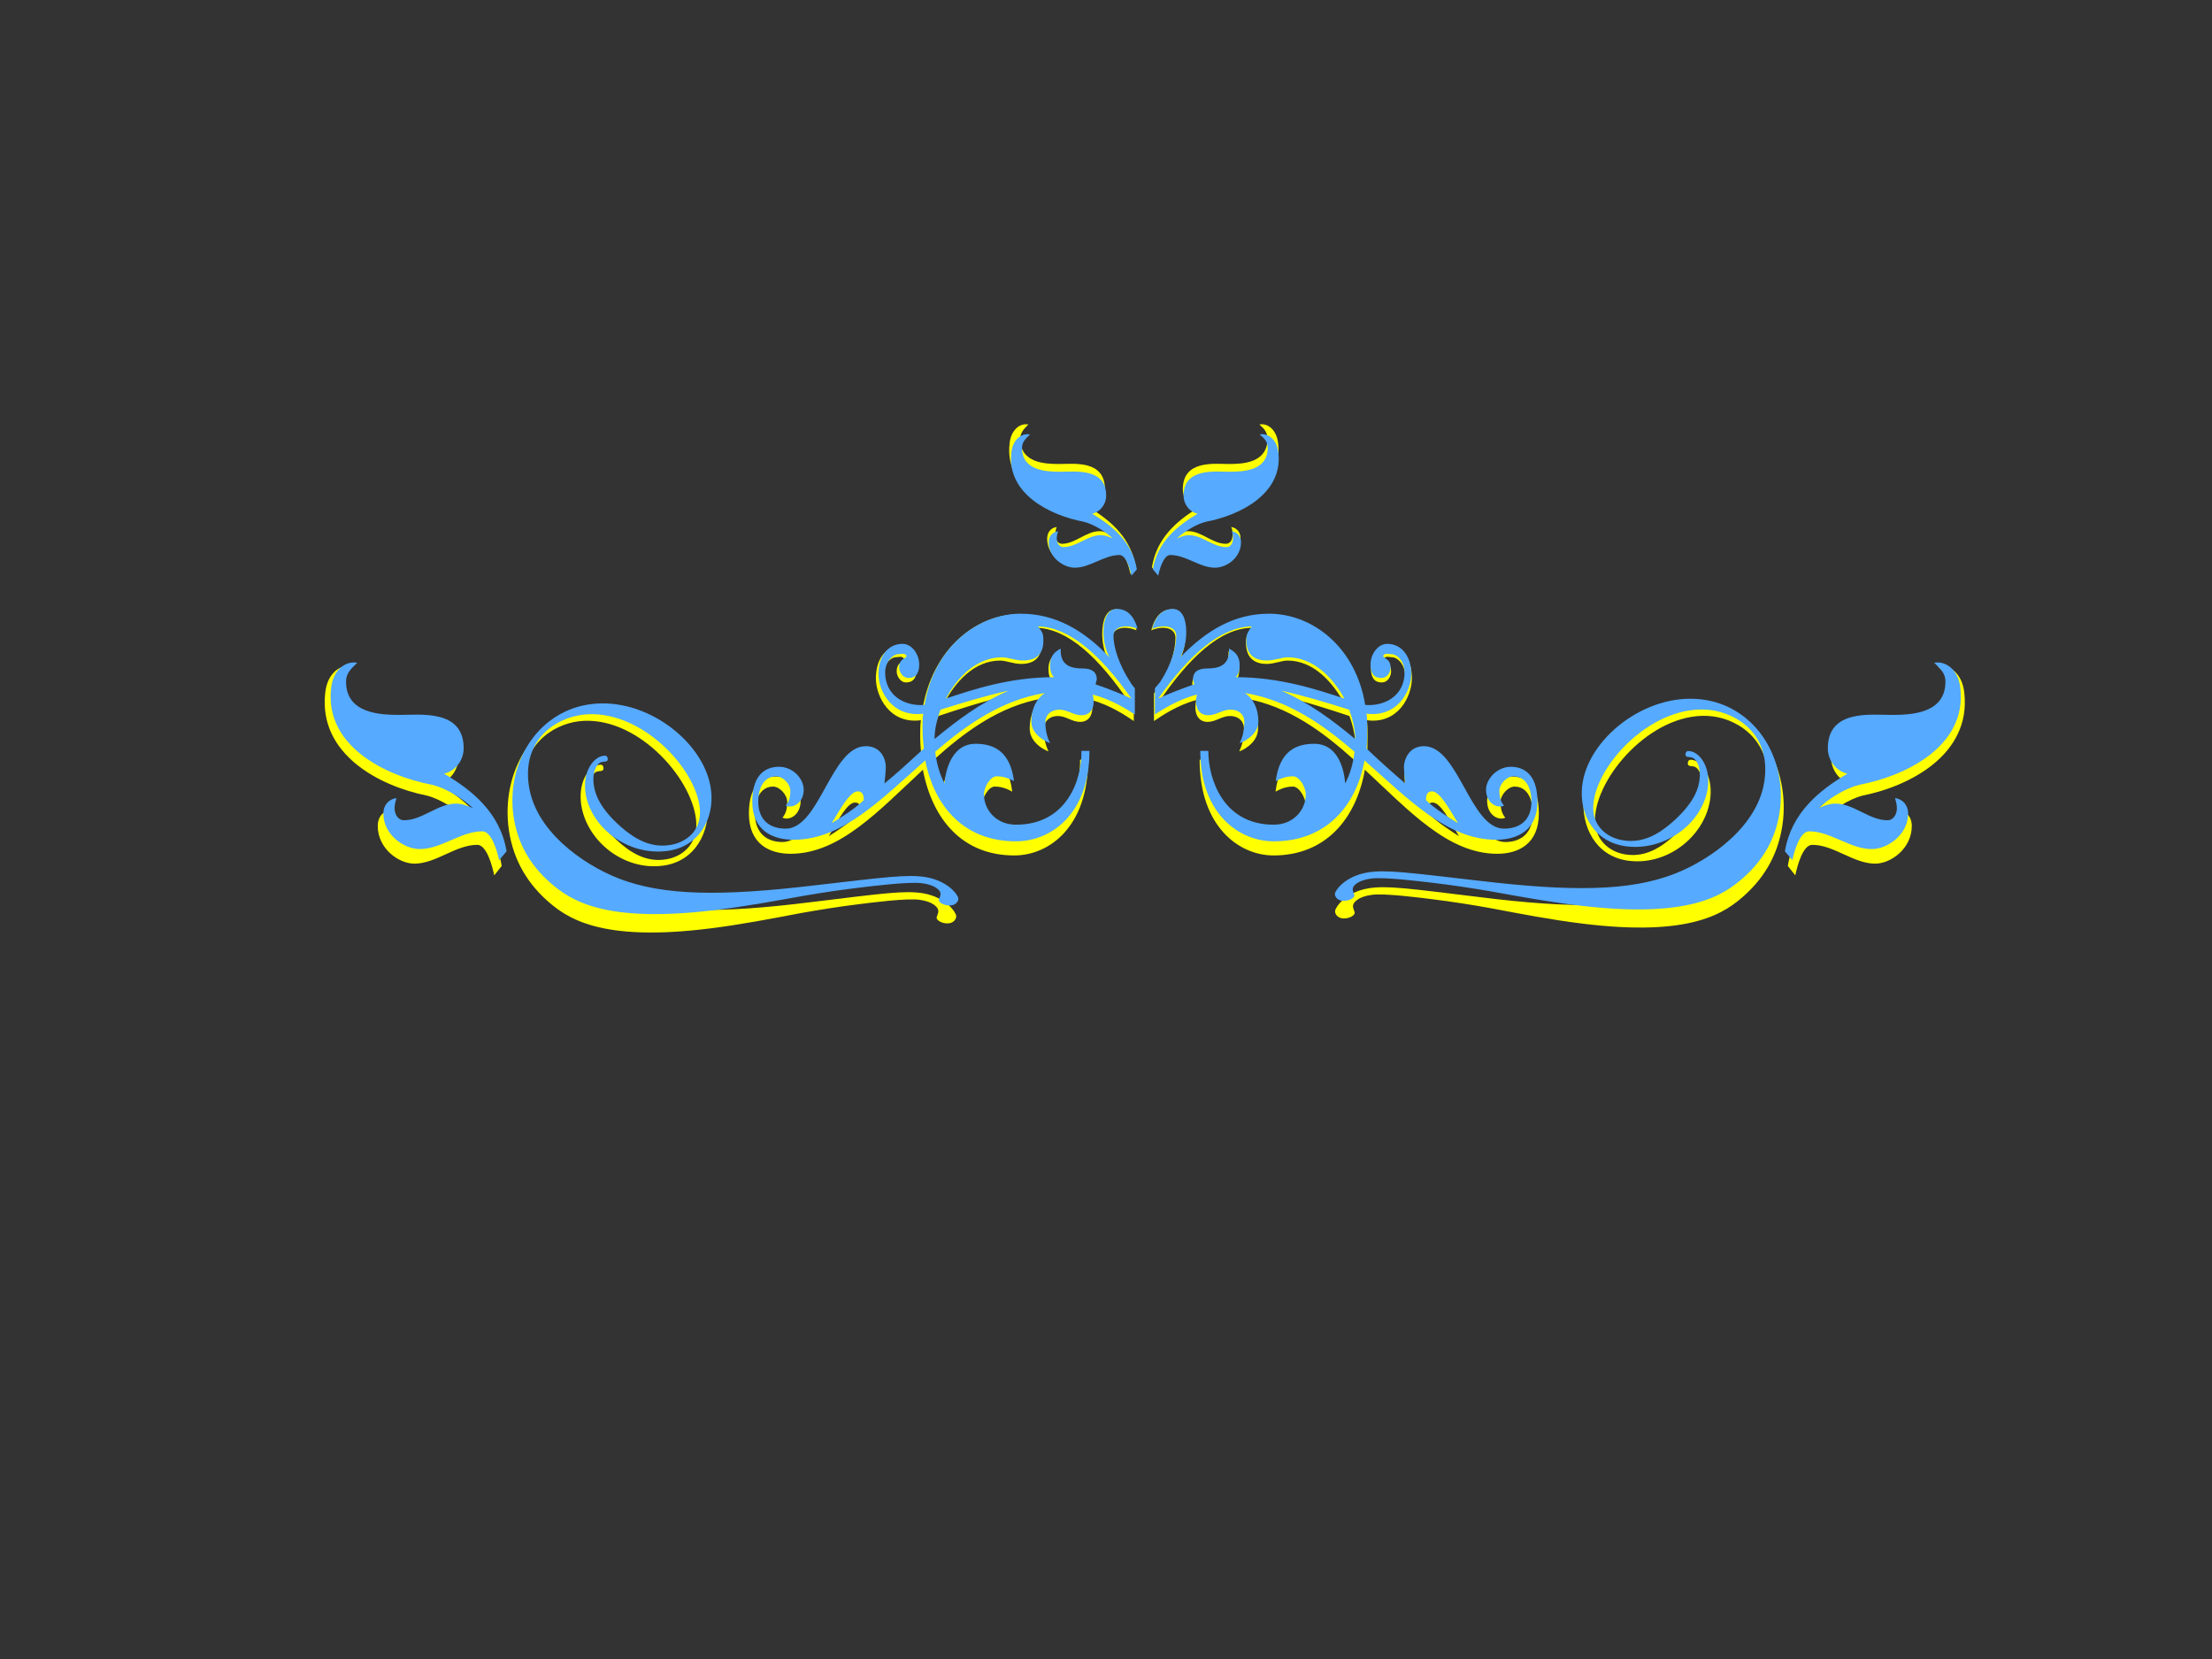 <?xml version="1.0"?><svg width="1600" height="1200" xmlns="http://www.w3.org/2000/svg">
 <rect width="100%" height="100%" fill="#333333" stroke="none"/>
 <title>swirl blue top 2</title>

 <g>
  <title>Layer 1</title>
  <g id="g1499">
   <g id="g1404">
    <path id="path1406" d="m804.562,461.4c0,8.508 3.9,21.87 12.143,35.233c0.981,1.833 1.958,3.041 3.4,4.869l0,9.116l0,2.431l0,8.506c-5.342,-3.644 -17.002,-11.544 -30.603,-15.191c1.938,8.506 -0.471,15.802 -8.271,15.802c-5.83,0 -10.195,-4.255 -16.029,-4.255c-6.306,0 -10.195,4.255 -10.195,9.111c0,4.855 0.493,10.332 3.394,16.404c-0.971,0 -13.596,-5.466 -13.596,-16.404c0,-10.336 3.889,-17.617 9.72,-21.866c-31.591,5.463 -56.858,24.299 -79.693,44.957c0.971,9.109 3.398,17.615 6.805,24.305c0.964,-13.983 7.294,-30.386 22.355,-30.386c12.636,0 25.272,4.866 28.179,28.563c-3.4,-1.826 -7.276,-3.642 -12.635,-3.642c-4.365,0 -9.231,7.898 -9.231,13.965c0,11.552 8.753,23.094 23.325,23.094c37.408,0 48.104,-35.243 47.603,-56.508l5.841,0c0,48.613 -28.178,69.263 -53.444,69.263c-37.408,0 -59.27,-26.12 -66.064,-61.968c-32.096,29.771 -60.263,60.763 -95.735,60.763c-15.538,0 -30.127,-7.295 -30.127,-29.177c0,-21.866 10.694,-26.73 19.43,-26.73c10.206,0 17.995,9.111 17.995,17.617c0,10.333 -8.265,14.588 -13.131,12.159c2.43,-3.045 3.4,-6.072 3.4,-11.549c0,-4.856 -5.342,-10.926 -10.199,-10.926c-8.738,0 -13.13,8.5 -13.13,19.43c0,13.983 8.264,20.669 19.929,20.669c24.775,0 33.033,-63.193 58.305,-63.193c12.16,0 14.59,11.547 14.59,15.798c0,3.649 -0.988,12.76 -0.988,12.76c9.235,-7.898 18.459,-17.011 28.666,-26.74c-0.478,-4.859 -0.964,-9.714 -0.964,-15.188c0,-3.634 0,-7.9 0.489,-11.537c-22.36,3.029 -32.555,-17.024 -32.555,-30.386c0,-13.366 6.794,-23.094 17.491,-23.094c6.805,0 12.144,7.898 12.144,15.798c0,6.082 -1.935,10.335 -7.77,10.335c-4.371,0 -6.801,-4.872 -6.801,-7.899c0,-7.295 5.335,-6.689 5.335,-9.122c-1.436,-2.419 -3.872,-1.211 -5.83,-1.211c-3.872,0 -9.706,5.474 -9.706,13.98c0,17.614 14.101,26.127 28.666,24.91c6.801,-44.354 38.867,-69.883 69.968,-69.883c25.261,0 46.157,12.769 64.623,33.427c-2.43,-4.869 -4.386,-11.547 -4.386,-19.444c0,-9.729 2.929,-17.632 9.724,-17.632c8.749,0 13.113,7.295 15.072,15.191c-8.764,-3.642 -17.506,-1.814 -17.506,5.481l0,-0.001zm-186.094,119.089c-5.339,0 -11.666,11.547 -18.938,24.318c4.864,-3.045 17.001,-10.941 23.303,-17.631c0,-3.044 -0.471,-6.688 -4.365,-6.688zm60.262,-62.579c-2.929,7.896 -4.371,15.802 -4.371,22.472c16.036,-13.966 33.515,-27.949 53.939,-37.064c-16.036,3.648 -35.002,9.73 -49.568,14.592zm70.933,-63.804c3.4,4.858 3.878,5.467 3.878,10.944c0,9.111 -3.878,15.181 -15.049,15.181c-5.359,0 -10.694,-2.423 -15.065,-2.423c-18.459,0 -32.561,15.194 -40.826,31.599c18.962,-6.688 46.167,-16.402 78.729,-16.402c-1.958,-1.833 -2.929,-4.875 -2.929,-9.13c0,-5.464 1.958,-9.711 7.772,-12.753c-0.471,10.941 4.866,15.191 15.56,15.191c8.265,0 10.695,3.644 10.695,8.503l-0.986,3.649c10.216,3.644 21.395,8.501 26.248,10.941c-23.327,-34.638 -45.683,-54.695 -68.027,-55.301zm68.023,-38.888c-0.981,-4.858 -3.887,-15.799 -8.753,-15.799c-11.166,0 -21.372,9.725 -32.54,9.725c-8.264,0 -18.965,-7.897 -18.965,-19.441c0,-4.874 2.929,-7.897 6.805,-8.519c-0.478,1.828 -0.971,3.644 -0.971,5.475c0,3.647 1.935,6.691 4.866,6.691c9.7,0 17.495,-9.127 27.203,-9.127c2.905,0 5.837,1.225 8.738,2.436c-5.83,-5.475 -14.073,-10.939 -21.368,-12.758c-24.3,-4.866 -55.874,-21.272 -52.473,-52.871c0.964,-10.325 7.771,-15.178 13.602,-13.969c-2.905,3.041 -5.83,5.464 -5.83,10.336c0,17.616 17.972,18.225 28.173,18.225c10.694,0 33.054,-3.041 33.054,18.235c0,7.281 -4.864,12.758 -10.196,13.967c14.567,9.111 29.133,21.274 32.54,42.538l-3.885,4.858zm265.287,202.345c-35.475,0 -63.641,-30.991 -95.714,-60.763c-6.329,35.849 -28.662,61.968 -66.099,61.968c-24.768,0 -53.438,-20.653 -53.438,-69.262l5.847,0c0,21.263 10.663,56.507 47.593,56.507c14.598,0 23.332,-11.544 23.332,-23.094c0,-6.067 -4.86,-13.965 -9.226,-13.965c-5.34,0 -9.235,1.815 -12.633,3.642c2.905,-23.697 15.541,-28.562 28.176,-28.562c15.555,0 21.389,16.402 22.356,30.385c3.4,-6.688 5.826,-15.196 6.801,-24.305c-22.836,-20.658 -48.096,-39.497 -79.678,-44.957c5.813,4.247 9.706,11.528 9.706,21.866c0,10.941 -12.625,16.404 -13.602,16.404c2.905,-6.071 3.4,-11.549 3.4,-16.404c0,-4.856 -3.4,-9.111 -10.201,-9.111c-5.837,0 -10.201,4.255 -16.026,4.255c-7.778,0 -10.212,-7.298 -8.271,-15.802c-13.6,3.649 -25.26,11.547 -30.599,15.191l0,-8.506l0,-2.431l0,-9.116l3.871,-4.869c8.258,-13.363 11.669,-26.724 11.669,-35.232c0,-7.295 -8.74,-9.122 -17.498,-5.478c1.958,-7.896 6.322,-15.191 15.064,-15.191c6.801,0 9.717,7.902 9.717,17.633c0,7.896 -1.941,14.574 -4.365,19.443c18.941,-20.658 39.343,-33.426 64.603,-33.426c31.601,0 63.168,25.53 69.982,69.884c14.566,1.214 28.662,-7.3 28.662,-24.911c0,-8.506 -5.342,-13.98 -9.708,-13.98c-1.965,0 -4.388,-1.211 -5.837,1.212c0,2.436 5.342,1.827 5.342,9.121c0,3.029 -1.941,7.9 -6.801,7.9c-5.837,0 -7.778,-4.253 -7.778,-10.336c0,-7.898 5.342,-15.796 12.143,-15.796c10.695,0 17.496,9.724 17.496,23.094c0,13.361 -10.201,33.413 -32.555,30.385c0.482,3.634 0.482,7.9 0.482,11.537c0,5.474 0,10.33 -0.482,15.188c9.73,9.733 19.423,18.844 28.19,26.74c0,0 -0.966,-9.111 -0.966,-12.76c0,-4.247 2.906,-15.798 14.568,-15.798c25.272,0 33.53,63.193 58.297,63.193c11.659,0 19.932,-6.685 19.932,-20.668c0,-10.931 -4.388,-19.43 -13.131,-19.43c-4.86,0 -10.201,6.069 -10.201,10.925c0,5.477 0.977,8.506 3.4,11.549c-4.86,2.433 -13.118,-1.825 -13.118,-12.157c0,-8.506 8.258,-17.617 17.99,-17.617c8.73,0 19.424,4.863 19.424,26.73c0.002,21.879 -14.564,29.174 -30.119,29.174l0,0zm-210.875,-243.663c-7.294,1.82 -15.541,7.283 -21.367,12.758c2.906,-1.211 5.826,-2.436 8.731,-2.436c9.728,0 17.506,9.127 27.202,9.127c3.411,0 4.868,-3.041 4.868,-6.691c0,-1.83 0,-3.647 -0.977,-5.475c3.906,0.622 6.814,3.644 6.814,8.519c0,11.544 -10.201,19.441 -18.954,19.441c-11.179,0 -20.896,-9.725 -32.555,-9.725c-4.859,0 -7.765,10.941 -8.731,15.8l-3.902,-4.858c3.409,-21.263 17.977,-33.427 32.562,-42.538c-5.363,-1.211 -10.212,-6.689 -10.212,-13.967c0,-21.277 22.838,-18.236 33.05,-18.236c10.201,0 28.168,-0.608 28.168,-18.225c0,-4.872 -2.423,-7.294 -5.824,-10.336c5.824,-1.209 12.626,3.644 13.603,13.969c3.4,31.599 -28.18,48.004 -52.476,52.871zm59.277,103.908c-4.367,0 -9.706,2.423 -15.062,2.423c-10.681,0 -15.059,-6.07 -15.059,-15.181c0,-5.477 0.977,-6.086 3.883,-10.944c-22.344,0.608 -44.708,20.663 -68.005,55.298c4.838,-2.438 16.025,-7.295 26.226,-10.941l-0.966,-3.649c0,-4.859 2.413,-8.503 10.673,-8.503c10.693,0 16.035,-4.25 15.565,-15.191c5.837,3.041 7.765,7.291 7.765,12.753c0,4.255 -0.964,7.296 -2.916,9.13c32.555,0 59.758,9.714 79.194,16.402c-8.744,-16.402 -22.838,-31.597 -41.297,-31.597zm44.695,40.102c-14.567,-4.859 -33.51,-10.944 -49.544,-14.588c20.4,9.111 37.895,23.094 53.932,37.062c0,-6.673 -1.468,-14.578 -4.388,-22.474zm60.262,62.579c-3.893,0 -4.365,3.644 -4.365,6.688c6.295,6.689 18.46,14.586 23.298,17.631c-7.273,-12.772 -13.601,-24.318 -18.934,-24.318z" fill="#ffff00"/>
   </g>
   <g id="g1408">
    <path id="path1410" d="m357.472,633.18c-1.371,-6.793 -5.434,-22.086 -12.235,-22.086c-15.61,0 -29.878,13.597 -45.488,13.597c-11.554,0 -26.512,-11.043 -26.512,-27.178c0,-6.812 4.097,-11.04 9.516,-11.909c-0.669,2.556 -1.358,5.094 -1.358,7.653c0,5.097 2.708,9.349 6.801,9.349c13.564,0 24.459,-12.758 38.029,-12.758c4.063,0 8.155,1.712 12.211,3.406c-8.149,-7.653 -19.672,-15.29 -29.87,-17.833c-33.971,-6.804 -78.107,-29.737 -73.357,-73.912c1.35,-14.436 10.864,-21.215 19.013,-19.53c-4.063,4.25 -8.149,7.634 -8.149,14.449c0,24.626 25.124,25.476 39.383,25.476c14.952,0 46.21,-4.253 46.21,25.489c0,10.178 -6.801,17.833 -14.251,19.524c20.362,12.739 40.725,29.742 45.486,59.468l-5.43,6.793z" fill="#ffff00"/>
   </g>
   <g id="g1412">
    <path id="path1414" d="m1293.185,626.387c4.759,-29.726 25.115,-46.729 45.484,-59.468c-7.453,-1.691 -14.251,-9.347 -14.251,-19.524c0,-29.742 31.254,-25.489 46.21,-25.489c14.251,0 39.379,-0.849 39.379,-25.476c0,-6.812 -4.084,-10.196 -8.147,-14.449c8.147,-1.688 17.663,5.094 19.008,19.53c4.759,44.172 -39.377,67.108 -73.357,73.912c-10.191,2.543 -21.717,10.18 -29.863,17.833c4.052,-1.696 8.147,-3.406 12.209,-3.406c13.568,0 24.464,12.758 38.031,12.758c4.084,0 6.801,-4.253 6.801,-9.349c0,-2.559 -0.696,-5.097 -1.359,-7.653c5.419,0.868 9.516,5.094 9.516,11.909c0,16.134 -14.958,27.178 -26.519,27.178c-15.61,0 -29.872,-13.597 -45.484,-13.597c-6.801,0 -10.862,15.296 -12.244,22.086l-5.417,-6.793z" fill="#ffff00"/>
   </g>
   <g id="g1416">
    <path id="path1418" d="m1262.82,646.766c-14.778,13.551 -39.008,31.288 -119.19,21.188c-21.873,-2.712 -43.553,-6.898 -65.617,-11.086c-13.793,-2.463 -27.774,-4.684 -41.768,-6.407c-9.852,-1.233 -34.676,-4.438 -43.935,-3.202c-9.661,1.233 -13.398,5.424 -13.602,7.64c0,0.49 -0.191,1.482 0.204,1.972c0.204,1.477 0.988,2.465 0.988,3.449c-0.204,2.221 -4.735,4.435 -8.867,3.944c-2.76,-0.247 -5.52,-2.465 -5.329,-5.424c0.394,-2.704 7.294,-13.305 23.847,-16.26c13.398,-2.214 28.762,0 81.372,6.407c65.401,8.133 109.348,8.377 142.644,-5.662c24.429,-10.108 61.473,-36.221 65.008,-73.432c3.356,-33.258 -20.088,-49.274 -39.792,-51.74c-40.781,-4.931 -81.762,39.917 -84.917,71.46c-1.774,17.49 10.245,27.1 23.049,28.579c13.602,1.726 24.633,-5.172 34.284,-14.042c17.339,-16.017 19.315,-27.604 19.896,-33.019c0.596,-5.665 -0.191,-10.346 -2.357,-13.795c-1.783,-2.712 -3.154,-2.958 -5.52,-3.205c-0.988,0 -2.558,-0.252 -2.368,-2.221c0.203,-2.709 2.368,-2.463 3.165,-2.219c6.499,0.737 14.77,10.593 13.186,26.853c-2.749,26.861 -29.94,49.773 -59.107,46.077c-23.836,-2.956 -34.665,-24.884 -32.499,-45.826c3.546,-36.468 46.101,-71.953 86.881,-66.778c36.652,4.438 61.284,41.152 57.333,82.543c-2.37,23.407 -12.606,40.9 -26.99,54.205z" fill="#ffff00"/>
   </g>
   <g id="g1420">
    <path id="path1422" d="m367.558,596.136c-3.945,-41.391 20.682,-78.108 57.34,-82.543c40.781,-5.175 83.335,30.307 86.888,66.776c2.16,20.945 -8.676,42.873 -32.51,45.828c-29.167,3.695 -56.352,-19.219 -59.107,-46.078c-1.581,-16.26 6.694,-26.119 13.193,-26.853c0.797,-0.247 2.961,-0.49 3.158,2.219c0.197,1.967 -1.376,2.221 -2.363,2.221c-2.368,0.247 -3.743,0.493 -5.522,3.2c-2.166,3.449 -2.951,8.133 -2.357,13.795c0.583,5.421 2.552,17.005 19.895,33.025c9.651,8.867 20.682,15.762 34.279,14.042c12.805,-1.482 24.828,-11.091 23.049,-28.582c-3.154,-31.537 -44.136,-76.385 -84.917,-71.46c-19.707,2.465 -43.144,18.482 -39.793,51.745c3.54,37.205 40.579,63.324 65.015,73.427c33.296,14.042 77.235,13.795 142.644,5.667c52.611,-6.407 67.972,-8.623 81.372,-6.407c16.548,2.958 23.448,13.554 23.84,16.263c0.197,2.958 -2.563,5.18 -5.325,5.424c-4.135,0.49 -8.663,-1.728 -8.867,-3.947c0,-0.983 0.786,-1.967 0.988,-3.449c0.394,-0.49 0.201,-1.476 0.201,-1.967c-0.201,-2.219 -3.945,-6.407 -13.6,-7.642c-9.259,-1.233 -34.087,1.97 -43.935,3.202c-13.994,1.726 -27.978,3.947 -41.768,6.407c-22.062,4.191 -43.744,8.377 -65.611,11.091c-80.188,10.102 -104.422,-7.643 -119.196,-21.191c-14.38,-13.305 -24.626,-30.803 -26.994,-54.213l0,0l0,0z" fill="#ffff00"/>
   </g>
  </g>
  <g id="svg_1">
   <g id="svg_2">
    <path id="svg_3" d="m805.411,459.98c0,8.033 3.876,20.649 12.069,33.266c0.976,1.731 1.947,2.872 3.38,4.598l0,8.608l0,2.296l0,8.03c-5.31,-3.441 -16.9,-10.901 -30.417,-14.343c1.925,8.03 -0.468,14.921 -8.221,14.921c-5.795,0 -10.134,-4.019 -15.932,-4.019c-6.269,0 -10.134,4.019 -10.134,8.604c0,4.585 0.49,9.756 3.374,15.489c-0.964,0 -13.513,-5.161 -13.513,-15.489c0,-9.76 3.866,-16.634 9.661,-20.646c-31.399,5.158 -56.513,22.943 -79.21,42.449c0.964,8.6 3.378,16.634 6.764,22.948c0.959,-13.203 7.25,-28.689 22.22,-28.689c12.559,0 25.118,4.595 28.008,26.969c-3.379,-1.725 -7.232,-3.438 -12.559,-3.438c-4.338,0 -9.175,7.457 -9.175,13.185c0,10.908 8.701,21.805 23.185,21.805c37.182,0 47.813,-33.277 47.315,-53.354l5.806,0c0,45.901 -28.009,65.398 -53.121,65.398c-37.181,0 -58.912,-24.661 -65.665,-58.51c-31.902,28.111 -59.897,57.372 -95.156,57.372c-15.443,0 -29.944,-6.888 -29.944,-27.55c0,-20.646 10.629,-25.239 19.313,-25.239c10.144,0 17.886,8.604 17.886,16.634c0,9.757 -8.214,13.775 -13.052,11.479c2.416,-2.874 3.38,-5.733 3.38,-10.904c0,-4.585 -5.31,-10.315 -10.137,-10.315c-8.686,0 -13.052,8.025 -13.052,18.346c0,13.203 8.214,19.516 19.809,19.516c24.625,0 32.833,-59.666 57.952,-59.666c12.086,0 14.501,10.902 14.501,14.914c0,3.447 -0.981,12.049 -0.981,12.049c9.178,-7.457 18.347,-16.062 28.491,-25.249c-0.475,-4.586 -0.958,-9.171 -0.958,-14.341c0,-3.431 0,-7.459 0.485,-10.893c-22.224,2.86 -32.358,-16.074 -32.358,-28.689c0,-12.621 6.754,-21.805 17.385,-21.805c6.765,0 12.07,7.457 12.07,14.916c0,5.743 -1.923,9.759 -7.722,9.759c-4.345,0 -6.76,-4.6 -6.76,-7.459c0,-6.887 5.303,-6.316 5.303,-8.613c-1.427,-2.285 -3.848,-1.143 -5.795,-1.143c-3.848,0 -9.648,5.169 -9.648,13.2c0,16.63 14.016,24.669 28.492,23.521c6.759,-41.88 38.632,-65.985 69.545,-65.985c25.108,0 45.877,12.056 64.231,31.562c-2.415,-4.598 -4.359,-10.903 -4.359,-18.36c0,-9.186 2.912,-16.648 9.665,-16.648c8.696,0 13.034,6.887 14.981,14.344c-8.711,-3.439 -17.4,-1.713 -17.4,5.175zm-184.968,112.443c-5.305,0 -11.594,10.903 -18.823,22.962c4.834,-2.874 16.897,-10.331 23.161,-16.647c0,-2.874 -0.468,-6.316 -4.338,-6.316zm59.897,-59.088c-2.912,7.457 -4.345,14.921 -4.345,21.219c15.94,-13.187 33.312,-26.39 53.613,-34.995c-15.939,3.443 -34.79,9.188 -49.267,13.776zm70.503,-60.244c3.38,4.587 3.856,5.162 3.856,10.333c0,8.602 -3.856,14.334 -14.957,14.334c-5.327,0 -10.63,-2.288 -14.975,-2.288c-18.348,0 -32.364,14.346 -40.578,29.836c18.847,-6.316 45.888,-15.488 78.251,-15.488c-1.947,-1.731 -2.911,-4.603 -2.911,-8.62c0,-5.158 1.947,-9.17 7.725,-12.041c-0.468,10.331 4.837,14.345 15.466,14.345c8.214,0 10.63,3.44 10.63,8.028l-0.98,3.447c10.155,3.441 21.266,8.025 26.09,10.331c-23.187,-32.706 -45.407,-51.644 -67.617,-52.216zm67.612,-36.718c-0.976,-4.587 -3.863,-14.918 -8.701,-14.918c-11.098,0 -21.242,9.182 -32.343,9.182c-8.214,0 -18.85,-7.457 -18.85,-18.357c0,-4.602 2.911,-7.457 6.764,-8.044c-0.475,1.726 -0.964,3.441 -0.964,5.169c0,3.444 1.923,6.318 4.836,6.318c9.641,0 17.39,-8.618 27.037,-8.618c2.888,0 5.802,1.156 8.686,2.3c-5.795,-5.169 -13.989,-10.328 -21.238,-12.046c-24.154,-4.595 -55.536,-20.085 -52.157,-49.921c0.959,-9.749 7.725,-14.331 13.52,-13.19c-2.887,2.872 -5.795,5.159 -5.795,9.759c0,16.634 17.863,17.208 28.003,17.208c10.63,0 32.854,-2.872 32.854,17.218c0,6.875 -4.834,12.046 -10.133,13.187c14.477,8.603 28.956,20.087 32.343,40.164l-3.861,4.587zm263.682,191.056c-35.26,0 -63.256,-29.261 -95.135,-57.372c-6.291,33.849 -28.487,58.51 -65.699,58.51c-24.617,0 -53.113,-19.5 -53.113,-65.398l5.812,0c0,20.078 10.597,53.354 47.303,53.354c14.511,0 23.191,-10.899 23.191,-21.805c0,-5.728 -4.83,-13.185 -9.17,-13.185c-5.308,0 -9.18,1.713 -12.558,3.438c2.888,-22.373 15.447,-26.969 28.007,-26.969c15.46,0 21.259,15.487 22.219,28.689c3.38,-6.315 5.791,-14.348 6.76,-22.948c-22.697,-19.506 -47.805,-37.293 -79.196,-42.45c5.779,4.011 9.649,10.885 9.649,20.648c0,10.331 -12.549,15.489 -13.521,15.489c2.888,-5.733 3.38,-10.904 3.38,-15.489c0,-4.585 -3.38,-8.604 -10.139,-8.604c-5.802,0 -10.14,4.019 -15.928,4.019c-7.731,0 -10.151,-6.893 -8.222,-14.921c-13.518,3.445 -25.108,10.902 -30.413,14.343l0,-8.031l0,-2.294l0,-8.608l3.847,-4.598c8.208,-12.617 11.599,-25.234 11.599,-33.266c0,-6.888 -8.688,-8.614 -17.392,-5.172c1.946,-7.457 6.283,-14.344 14.971,-14.344c6.76,0 9.658,7.462 9.658,16.648c0,7.457 -1.93,13.762 -4.338,18.36c18.827,-19.506 39.104,-31.562 64.213,-31.562c31.41,0 62.785,24.105 69.558,65.985c14.477,1.146 28.488,-6.893 28.488,-23.521c0,-8.031 -5.31,-13.2 -9.648,-13.2c-1.953,0 -4.363,-1.145 -5.801,1.143c0,2.299 5.309,1.726 5.309,8.613c0,2.859 -1.93,7.459 -6.759,7.459c-5.801,0 -7.731,-4.015 -7.731,-9.759c0,-7.457 5.31,-14.916 12.069,-14.916c10.63,0 17.39,9.181 17.39,21.805c0,12.615 -10.139,31.548 -32.358,28.689c0.48,3.431 0.48,7.459 0.48,10.893c0,5.17 0,9.753 -0.48,14.341c9.671,9.19 19.306,17.792 28.02,25.249c0,0 -0.961,-8.602 -0.961,-12.049c0,-4.01 2.888,-14.914 14.481,-14.914c25.118,0 33.326,59.666 57.944,59.666c11.588,0 19.811,-6.313 19.811,-19.516c0,-10.321 -4.362,-18.346 -13.051,-18.346c-4.831,0 -10.14,5.731 -10.14,10.315c0,5.171 0.972,8.03 3.38,10.904c-4.83,2.298 -13.039,-1.722 -13.039,-11.479c0,-8.03 8.209,-16.634 17.881,-16.634c8.677,0 19.307,4.592 19.307,25.239c0.002,20.659 -14.476,27.547 -29.936,27.547l0,0zm-209.599,-230.069c-7.25,1.718 -15.447,6.877 -21.238,12.046c2.887,-1.144 5.791,-2.3 8.678,-2.3c9.669,0 17.4,8.618 27.038,8.618c3.39,0 4.838,-2.872 4.838,-6.318c0,-1.728 0,-3.444 -0.971,-5.169c3.882,0.587 6.772,3.441 6.772,8.044c0,10.9 -10.14,18.357 -18.84,18.357c-11.111,0 -20.77,-9.182 -32.358,-9.182c-4.83,0 -7.718,10.331 -8.678,14.918l-3.878,-4.587c3.388,-20.077 17.868,-31.562 32.366,-40.164c-5.331,-1.144 -10.151,-6.315 -10.151,-13.187c0,-20.09 22.699,-17.218 32.849,-17.218c10.141,0 27.998,-0.574 27.998,-17.208c0,-4.6 -2.408,-6.887 -5.789,-9.759c5.789,-1.141 12.549,3.441 13.52,13.19c3.38,29.836 -28.009,45.326 -52.158,49.921l0,0zm58.918,98.111c-4.341,0 -9.648,2.288 -14.97,2.288c-10.617,0 -14.968,-5.732 -14.968,-14.334c0,-5.171 0.971,-5.746 3.859,-10.333c-22.21,0.575 -44.438,19.511 -67.594,52.214c4.808,-2.303 15.928,-6.887 26.068,-10.331l-0.96,-3.447c0,-4.587 2.398,-8.028 10.608,-8.028c10.628,0 15.938,-4.014 15.471,-14.345c5.802,2.872 7.718,6.885 7.718,12.041c0,4.019 -0.958,6.891 -2.898,8.62c32.358,0 59.397,9.172 78.714,15.488c-8.692,-15.488 -22.699,-29.834 -41.047,-29.834zm44.425,37.864c-14.479,-4.587 -33.308,-10.333 -49.245,-13.774c20.278,8.602 37.667,21.805 53.606,34.995c0,-6.3 -1.459,-13.765 -4.362,-21.221zm59.897,59.088c-3.87,0 -4.338,3.441 -4.338,6.316c6.257,6.316 18.347,13.772 23.157,16.647c-7.229,-12.059 -13.517,-22.962 -18.819,-22.962z" fill="#56aaff"/>
   </g>
   <g id="svg_4">
    <path id="svg_5" d="m361.027,622.176c-1.363,-6.414 -5.401,-20.854 -12.161,-20.854c-15.515,0 -29.697,12.838 -45.213,12.838c-11.484,0 -26.352,-10.427 -26.352,-25.661c0,-6.432 4.072,-10.424 9.458,-11.244c-0.664,2.414 -1.35,4.81 -1.35,7.226c0,4.812 2.692,8.828 6.76,8.828c13.481,0 24.311,-12.046 37.799,-12.046c4.038,0 8.106,1.617 12.138,3.216c-8.099,-7.226 -19.553,-14.437 -29.689,-16.839c-33.765,-6.424 -77.634,-28.078 -72.913,-69.788c1.342,-13.63 10.798,-20.032 18.897,-18.44c-4.038,4.013 -8.099,7.209 -8.099,13.643c0,23.253 24.971,24.055 39.145,24.055c14.862,0 45.931,-4.015 45.931,24.067c0,9.61 -6.76,16.839 -14.165,18.435c20.239,12.029 40.478,28.083 45.211,56.15l-5.397,6.414z" fill="#56aaff"/>
   </g>
   <g id="svg_6">
    <path id="svg_7" d="m1291.076,615.762c4.73,-28.068 24.963,-44.122 45.209,-56.15c-7.407,-1.597 -14.165,-8.825 -14.165,-18.435c0,-28.083 31.065,-24.067 45.93,-24.067c14.165,0 39.141,-0.802 39.141,-24.055c0,-6.432 -4.059,-9.627 -8.097,-13.643c8.097,-1.594 17.555,4.81 18.893,18.44c4.73,41.708 -39.139,63.364 -72.913,69.788c-10.129,2.401 -21.585,9.612 -29.682,16.839c4.027,-1.602 8.097,-3.216 12.135,-3.216c13.486,0 24.315,12.046 37.801,12.046c4.059,0 6.76,-4.015 6.76,-8.828c0,-2.416 -0.692,-4.812 -1.35,-7.226c5.386,0.82 9.458,4.81 9.458,11.244c0,15.234 -14.868,25.661 -26.358,25.661c-15.515,0 -29.691,-12.838 -45.209,-12.838c-6.76,0 -10.796,14.442 -12.169,20.854l-5.384,-6.414z" fill="#56aaff"/>
   </g>
   <g id="svg_8">
    <path id="svg_9" d="m1260.896,635.004c-14.689,12.795 -38.772,29.543 -118.468,20.006c-21.741,-2.561 -43.29,-6.513 -65.22,-10.467c-13.709,-2.325 -27.606,-4.423 -41.516,-6.05c-9.793,-1.164 -34.466,-4.19 -43.669,-3.024c-9.603,1.164 -13.318,5.121 -13.52,7.214c0,0.463 -0.19,1.399 0.202,1.862c0.202,1.394 0.982,2.328 0.982,3.256c-0.202,2.098 -4.707,4.188 -8.813,3.724c-2.743,-0.233 -5.486,-2.328 -5.297,-5.121c0.392,-2.553 7.25,-12.562 23.702,-15.353c13.318,-2.09 28.588,0 80.88,6.05c65.005,7.679 108.686,7.909 141.781,-5.346c24.281,-9.544 61.101,-34.201 64.615,-69.335c3.335,-31.402 -19.967,-46.525 -39.552,-48.853c-40.534,-4.656 -81.268,37.69 -84.403,67.473c-1.763,16.515 10.182,25.588 22.91,26.985c13.52,1.629 24.484,-4.883 34.076,-13.258c17.234,-15.123 19.198,-26.064 19.775,-31.177c0.592,-5.349 -0.19,-9.769 -2.343,-13.025c-1.772,-2.561 -3.135,-2.793 -5.486,-3.026c-0.982,0 -2.543,-0.238 -2.354,-2.098c0.202,-2.558 2.354,-2.325 3.146,-2.095c6.46,0.696 14.68,10.002 13.106,25.355c-2.732,25.363 -29.759,46.996 -58.749,43.507c-23.692,-2.791 -34.456,-23.495 -32.302,-43.269c3.525,-34.433 45.822,-67.938 86.356,-63.053c36.43,4.19 60.913,38.856 56.986,77.938c-2.355,22.101 -12.529,38.618 -26.826,51.181z" fill="#56aaff"/>
   </g>
   <g id="svg_10">
    <path id="svg_11" d="m371.052,587.198c-3.921,-39.081 20.557,-73.75 56.993,-77.938c40.534,-4.886 82.831,28.617 86.362,63.05c2.147,19.776 -8.623,40.481 -32.313,43.271c-28.99,3.489 -56.011,-18.147 -58.75,-43.507c-1.572,-15.353 6.653,-24.662 13.113,-25.355c0.792,-0.233 2.943,-0.463 3.139,2.095c0.196,1.857 -1.367,2.097 -2.349,2.097c-2.353,0.233 -3.721,0.466 -5.488,3.021c-2.153,3.256 -2.933,7.679 -2.343,13.026c0.579,5.119 2.537,16.057 19.775,31.182c9.592,8.372 20.556,14.883 34.072,13.258c12.727,-1.399 24.678,-10.472 22.91,-26.987c-3.135,-29.778 -43.869,-72.123 -84.403,-67.473c-19.587,2.328 -42.883,17.451 -39.552,48.858c3.518,35.129 40.333,59.791 64.621,69.33c33.094,13.258 76.767,13.025 141.781,5.351c52.292,-6.05 67.56,-8.142 80.88,-6.05c16.448,2.793 23.306,12.798 23.696,15.356c0.196,2.793 -2.547,4.891 -5.292,5.121c-4.11,0.463 -8.611,-1.632 -8.813,-3.727c0,-0.929 0.782,-1.857 0.982,-3.256c0.392,-0.463 0.2,-1.394 0.2,-1.857c-0.2,-2.095 -3.921,-6.05 -13.518,-7.216c-9.203,-1.164 -33.88,1.86 -43.669,3.024c-13.909,1.63 -27.808,3.727 -41.516,6.05c-21.928,3.957 -43.479,7.909 -65.213,10.472c-79.702,9.539 -103.79,-7.216 -118.475,-20.009c-14.293,-12.562 -24.477,-29.085 -26.831,-51.188l0,0l0,0z" fill="#56aaff"/>
   </g>
  </g>
 </g>
</svg>
